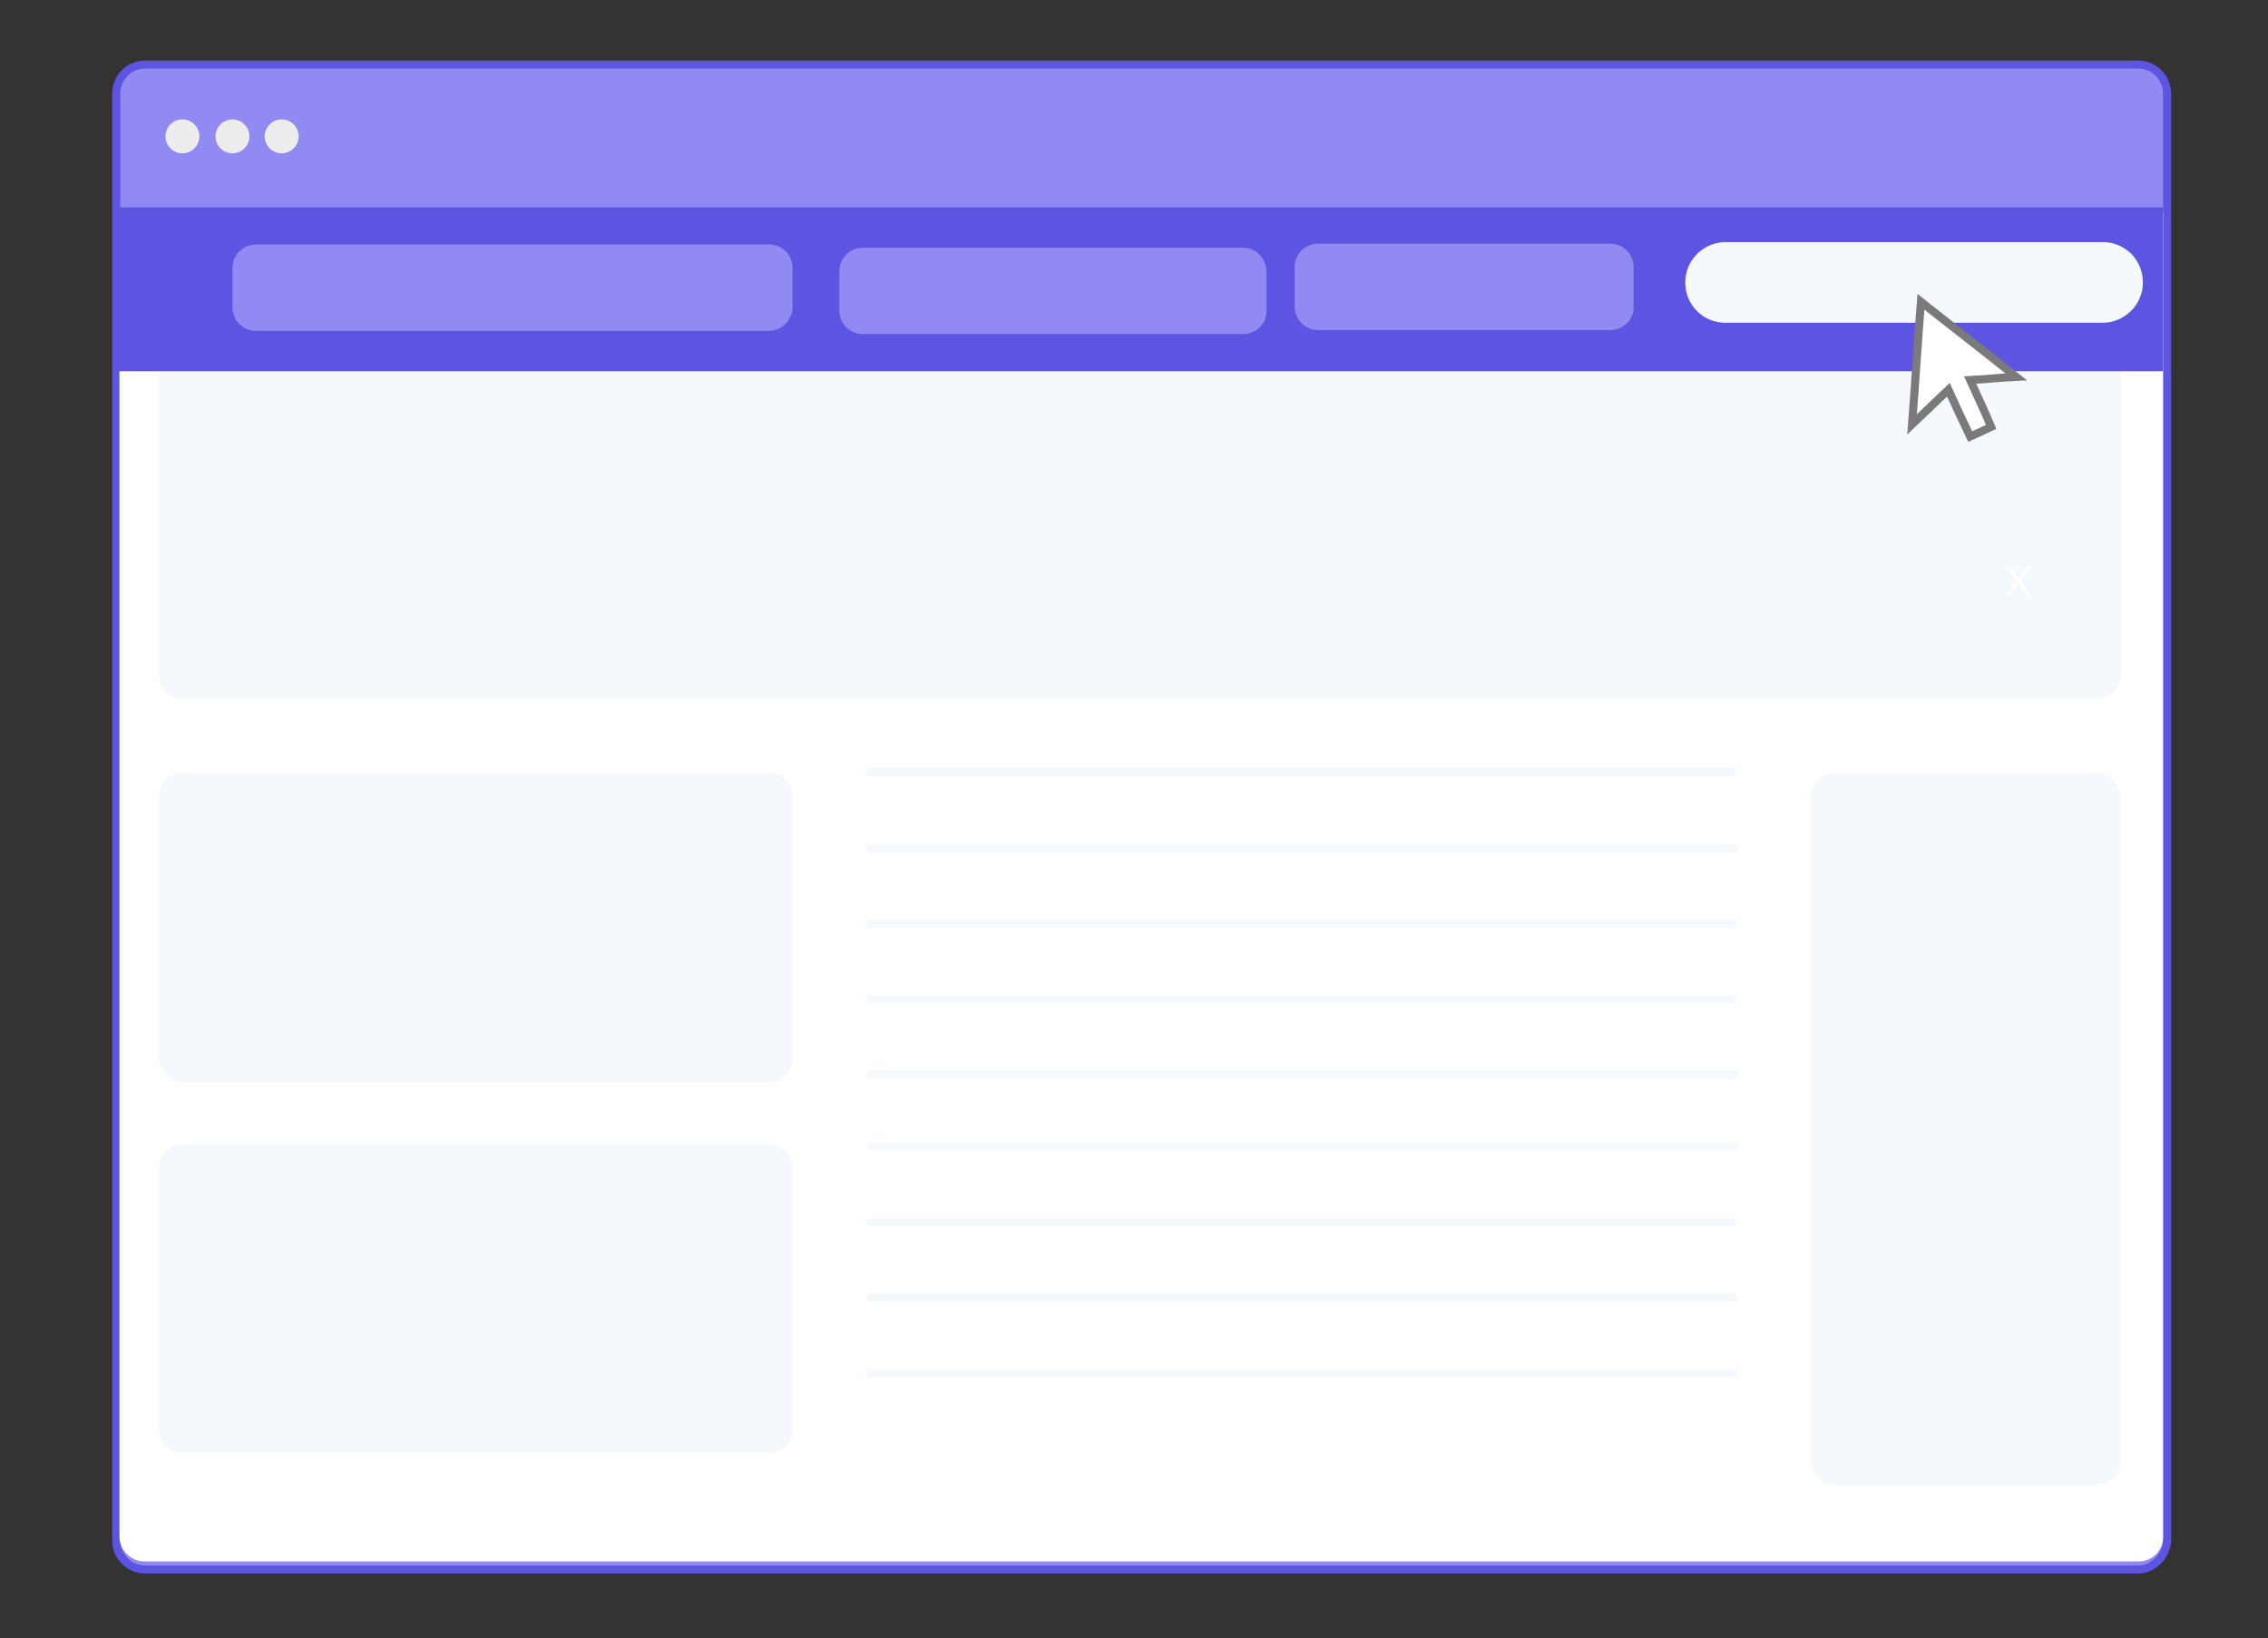 <?xml version="1.0" encoding="utf-8"?>
<!-- Generator: Adobe Illustrator 23.0.3, SVG Export Plug-In . SVG Version: 6.00 Build 0)  -->
<svg version="1.1" xmlns="http://www.w3.org/2000/svg" xmlns:xlink="http://www.w3.org/1999/xlink" x="0px" y="0px"
	 viewBox="0 0 281 203" style="enable-background:new 0 0 281 203;" xml:space="preserve">
<rect x="0" y="0" width="281" height="203" fill="#333333" stroke="none"/>
<style type="text/css">
	.st0{display:none;}
	.st1{display:inline;fill:#928AF3;stroke:#5D54E1;stroke-miterlimit:10;}
	.st2{display:inline;fill:#FFFFFF;}
	.st3{display:inline;fill:#F5F8FC;}
	.st4{display:inline;fill:none;stroke:#F5F8FC;stroke-miterlimit:10;}
	.st5{display:inline;fill:#5D54E1;}
	.st6{display:inline;fill:#928AF3;}
	.st7{display:inline;}
	.st8{fill:#FFFFFF;}
	.st9{display:inline;fill:#FFFFFF;stroke:#7A7A7A;stroke-miterlimit:10;}
	.st10{display:inline;fill:#EDEDED;}
	.st11{fill:#928AF3;stroke:#5D54E1;stroke-miterlimit:10;}
	.st12{fill:#F5F8FC;}
	.st13{fill:none;stroke:#F5F8FC;stroke-miterlimit:10;}
	.st14{fill:#5D54E1;}
	.st15{fill:#928AF3;}
	.st16{fill:#FFFFFF;stroke:#7A7A7A;stroke-miterlimit:10;}
	.st17{fill:#EDEDED;}
</style>
<g id="Slide_in" class="st0">
	<path class="st1" d="M264.9,194.5H18c-2,0-3.6-1.6-3.6-3.6V11.6C14.4,9.6,16,8,18,8h246.9c2,0,3.6,1.6,3.6,3.6v179.2
		C268.5,192.8,266.8,194.5,264.9,194.5z"/>
	<path class="st2" d="M265,193.5H17.9c-1.7,0-3.1-1.4-3.1-3.1V26.3H268v164.2C268,192.2,266.6,193.5,265,193.5z"/>
	<path class="st3" d="M259.8,86.6H22.6c-1.6,0-2.9-1.3-2.9-2.9v-49c0-1.6,1.3-2.9,2.9-2.9h237.3c1.6,0,2.9,1.3,2.9,2.9v49
		C262.8,85.3,261.4,86.6,259.8,86.6z"/>
	<path class="st3" d="M95.3,134.1H22.6c-1.6,0-2.9-1.3-2.9-2.9V98.7c0-1.6,1.3-2.9,2.9-2.9h72.7c1.6,0,2.9,1.3,2.9,2.9v32.5
		C98.2,132.8,96.9,134.1,95.3,134.1z"/>
	<path class="st3" d="M259.8,134.1h-32.5c-1.6,0-2.9-1.3-2.9-2.9V98.7c0-1.6,1.3-2.9,2.9-2.9h32.5c1.6,0,2.9,1.3,2.9,2.9v32.5
		C262.8,132.8,261.4,134.1,259.8,134.1z"/>
	<line class="st4" x1="107.4" y1="95.7" x2="215.2" y2="95.7"/>
	<line class="st4" x1="107.4" y1="105.1" x2="215.2" y2="105.1"/>
	<line class="st4" x1="107.4" y1="114.5" x2="215.2" y2="114.5"/>
	<line class="st4" x1="107.4" y1="123.8" x2="215.2" y2="123.8"/>
	<line class="st4" x1="107.4" y1="133.2" x2="215.2" y2="133.2"/>
	<path class="st5" d="M255,189h-79.6c-2.2,0-4.1-1.8-4.1-4.1V68.7c0-2.2,1.8-4.1,4.1-4.1H255c2.2,0,4.1,1.8,4.1,4.1v116.2
		C259.1,187.1,257.3,189,255,189z"/>
	<path class="st3" d="M239.5,172.5h-46.7c-2.8,0-5-2.2-5-5v-8.3c0-2.8,2.3-5,5-5h46.7c2.7,0,5,2.3,5,5v8.3
		C244.5,170.3,242.2,172.5,239.5,172.5z"/>
	<path class="st6" d="M248.3,112h-63.6c-1.6,0-2.9-1.3-2.9-2.9v-4.9c0-1.6,1.3-2.9,2.9-2.9h63.6c1.6,0,2.9,1.3,2.9,2.9v4.9
		C251.2,110.6,249.9,112,248.3,112z"/>
	<path class="st6" d="M240,128.4h-47.1c-1.6,0-2.9-1.3-2.9-2.9v-4.9c0-1.6,1.3-2.9,2.9-2.9H240c1.6,0,2.9,1.3,2.9,2.9v4.9
		C243,127.1,241.6,128.4,240,128.4z"/>
	<path class="st6" d="M234.5,144.9h-36.2c-1.6,0-2.9-1.3-2.9-2.9v-4.9c0-1.6,1.3-2.9,2.9-2.9h36.2c1.6,0,2.9,1.3,2.9,2.9v4.9
		C237.5,143.5,236.2,144.9,234.5,144.9z"/>
	<g class="st7">
		<path class="st8" d="M251.1,73.8l-0.5-0.8c-0.2-0.3-0.4-0.5-0.5-0.7h0c-0.1,0.2-0.2,0.4-0.5,0.7l-0.5,0.8h-0.6l1.3-1.8l-1.3-1.8
			h0.6l0.6,0.9c0.2,0.2,0.3,0.4,0.4,0.6h0c0.1-0.2,0.2-0.4,0.4-0.6l0.6-0.9h0.6l-1.3,1.8l1.3,1.9H251.1z"/>
	</g>
	<path class="st9" d="M229,168.4c3.9,3.1,7.8,6.1,11.8,9.3c-2,0.1-3.7,0.3-5.7,0.4c0.9,2,1.8,3.9,2.6,5.8c-0.8,0.4-1.7,0.8-2.6,1.2
		c-0.9-1.9-1.8-3.8-2.7-5.8c-1.5,1.4-2.9,2.8-4.5,4.3C228.3,178.4,228.6,173.5,229,168.4z"/>
	<circle class="st10" cx="22.6" cy="16.9" r="2.1"/>
	<circle class="st10" cx="28.8" cy="16.9" r="2.1"/>
	<circle class="st10" cx="34.9" cy="16.9" r="2.1"/>
</g>
<g id="Sticky_banner">
	<path class="st11" d="M264.9,194.5H18c-2,0-3.6-1.6-3.6-3.6V11.6C14.4,9.6,16,8,18,8h246.9c2,0,3.6,1.6,3.6,3.6v179.2
		C268.5,192.8,266.8,194.5,264.9,194.5z"/>
	<path class="st8" d="M265,193.5H17.9c-1.7,0-3.1-1.4-3.1-3.1V26.3H268v164.2C268,192.2,266.6,193.5,265,193.5z"/>
	<path class="st12" d="M259.8,86.6H22.6c-1.6,0-2.9-1.3-2.9-2.9v-49c0-1.6,1.3-2.9,2.9-2.9h237.3c1.6,0,2.9,1.3,2.9,2.9v49
		C262.8,85.3,261.4,86.6,259.8,86.6z"/>
	<path class="st12" d="M95.3,134.1H22.6c-1.6,0-2.9-1.3-2.9-2.9V98.7c0-1.6,1.3-2.9,2.9-2.9h72.7c1.6,0,2.9,1.3,2.9,2.9v32.5
		C98.2,132.8,96.9,134.1,95.3,134.1z"/>
	<path class="st12" d="M95.3,180.1H22.6c-1.6,0-2.9-1.3-2.9-2.9v-32.5c0-1.6,1.3-2.9,2.9-2.9h72.7c1.6,0,2.9,1.3,2.9,2.9v32.5
		C98.2,178.8,96.9,180.1,95.3,180.1z"/>
	<path class="st12" d="M259.8,184h-32.5c-1.6,0-2.9-1.3-2.9-2.9V98.7c0-1.6,1.3-2.9,2.9-2.9h32.5c1.6,0,2.9,1.3,2.9,2.9v82.4
		C262.8,182.7,261.4,184,259.8,184z"/>
	<line class="st13" x1="107.4" y1="95.7" x2="215.2" y2="95.7"/>
	<line class="st13" x1="107.4" y1="105.1" x2="215.2" y2="105.1"/>
	<line class="st13" x1="107.4" y1="114.5" x2="215.2" y2="114.5"/>
	<line class="st13" x1="107.4" y1="123.8" x2="215.2" y2="123.8"/>
	<line class="st13" x1="107.4" y1="133.2" x2="215.2" y2="133.2"/>
	<line class="st13" x1="107.4" y1="142.1" x2="215.2" y2="142.1"/>
	<line class="st13" x1="107.4" y1="151.5" x2="215.2" y2="151.5"/>
	<line class="st13" x1="107.4" y1="160.8" x2="215.2" y2="160.8"/>
	<line class="st13" x1="107.4" y1="170.2" x2="215.2" y2="170.2"/>
	<rect x="14" y="25.7" class="st14" width="254" height="20.3"/>
	<path class="st12" d="M260.5,40h-46.7c-2.8,0-5-2.2-5-5v0c0-2.8,2.3-5,5-5h46.7c2.8,0,5,2.2,5,5v0C265.5,37.8,263.2,40,260.5,40z"
		/>
	<path class="st15" d="M95.3,41H31.7c-1.6,0-2.9-1.3-2.9-2.9v-4.9c0-1.6,1.3-2.9,2.9-2.9h63.6c1.6,0,2.9,1.3,2.9,2.9V38
		C98.2,39.6,96.9,41,95.3,41z"/>
	<path class="st15" d="M154,41.4h-47.1c-1.6,0-2.9-1.3-2.9-2.9v-4.9c0-1.6,1.3-2.9,2.9-2.9H154c1.6,0,2.9,1.3,2.9,2.9v4.9
		C157,40.1,155.6,41.4,154,41.4z"/>
	<path class="st15" d="M199.5,40.9h-36.2c-1.6,0-2.9-1.3-2.9-2.9v-4.9c0-1.6,1.3-2.9,2.9-2.9h36.2c1.6,0,2.9,1.3,2.9,2.9v4.9
		C202.5,39.5,201.2,40.9,199.5,40.9z"/>
	<g>
		<path class="st8" d="M251.1,73.8l-0.5-0.8c-0.2-0.3-0.4-0.5-0.5-0.7h0c-0.1,0.2-0.2,0.4-0.5,0.7l-0.5,0.8h-0.6l1.3-1.8l-1.3-1.8
			h0.6l0.6,0.9c0.2,0.2,0.3,0.4,0.4,0.6h0c0.1-0.2,0.2-0.4,0.4-0.6l0.6-0.9h0.6l-1.3,1.8l1.3,1.9H251.1z"/>
	</g>
	<path class="st16" d="M238,37.4c3.9,3.1,7.8,6.1,11.8,9.3c-2,0.1-3.7,0.3-5.7,0.4c0.9,2,1.8,3.9,2.6,5.8c-0.8,0.4-1.7,0.8-2.6,1.2
		c-0.9-1.9-1.8-3.8-2.7-5.8c-1.5,1.4-2.9,2.8-4.5,4.3C237.3,47.4,237.6,42.5,238,37.4z"/>
	<circle class="st17" cx="22.6" cy="16.9" r="2.1"/>
	<circle class="st17" cx="28.8" cy="16.9" r="2.1"/>
	<circle class="st17" cx="34.9" cy="16.9" r="2.1"/>
</g>
</svg>
